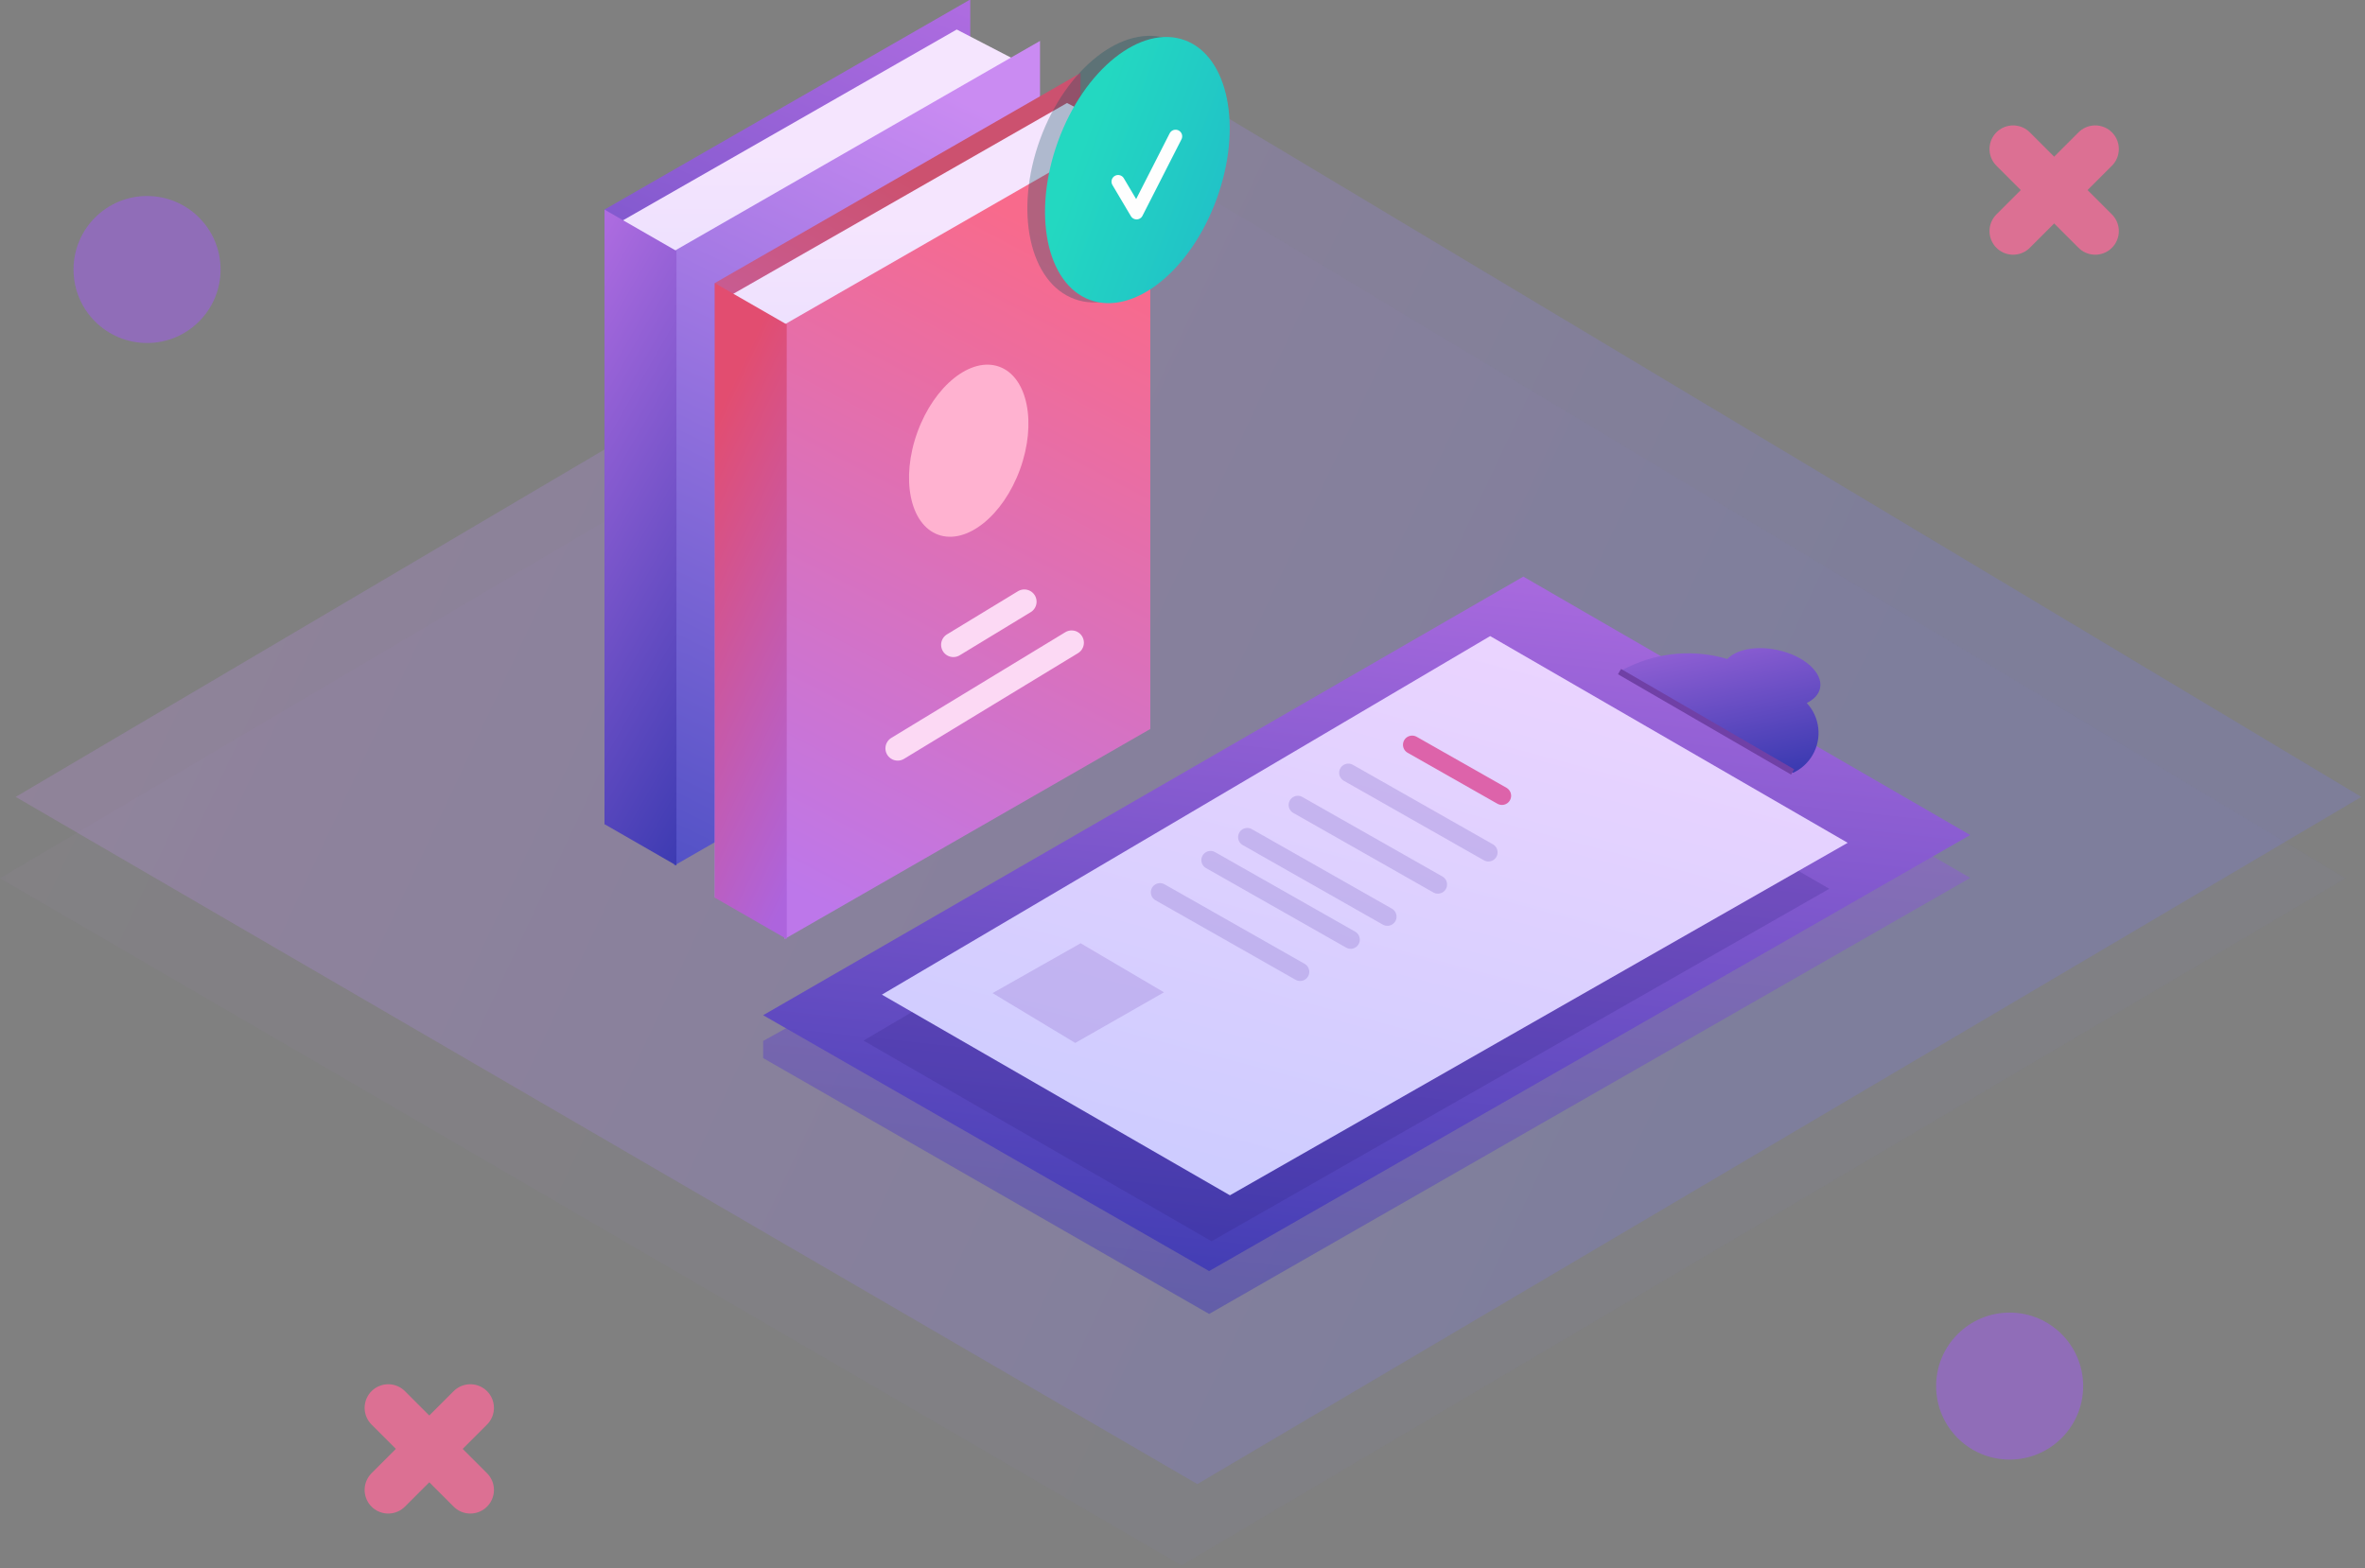 <?xml version="1.0" encoding="UTF-8"?>
<svg width="193px" height="128px" viewBox="0 0 193 128" version="1.1" xmlns="http://www.w3.org/2000/svg" xmlns:xlink="http://www.w3.org/1999/xlink">
    <rect x="0" y="0" width="193" height="128" fill="#808080" stroke="none"/>
    <!-- Generator: Sketch 51.3 (57544) - http://www.bohemiancoding.com/sketch -->
    <title>Illustration - Documentation</title>
    <desc>Created with Sketch.</desc>
    <defs>
        <rect id="path-1" x="0.042" y="0.042" width="200" height="200"></rect>
        <linearGradient x1="77.084%" y1="61.065%" x2="0%" y2="40.142%" id="linearGradient-3">
            <stop stop-color="#7577E1" offset="0%"></stop>
            <stop stop-color="#C18CE4" offset="100%"></stop>
        </linearGradient>
        <linearGradient x1="31.828%" y1="114.691%" x2="56.693%" y2="-16.518%" id="linearGradient-4">
            <stop stop-color="#3437AE" offset="0%"></stop>
            <stop stop-color="#B770E4" offset="100%"></stop>
        </linearGradient>
        <linearGradient x1="25.803%" y1="105.717%" x2="78.635%" y2="-8.476%" id="linearGradient-5">
            <stop stop-color="#CACBFF" offset="0%"></stop>
            <stop stop-color="#EFD5FF" offset="100%"></stop>
        </linearGradient>
        <linearGradient x1="56.693%" y1="116.95%" x2="2.639%" y2="-41.66%" id="linearGradient-6">
            <stop stop-color="#3437AE" offset="0%"></stop>
            <stop stop-color="#B770E4" offset="100%"></stop>
        </linearGradient>
        <linearGradient x1="38.878%" y1="91.119%" x2="38.878%" y2="15.347%" id="linearGradient-7">
            <stop stop-color="#CACBFF" offset="0%"></stop>
            <stop stop-color="#F5E5FE" offset="100%"></stop>
        </linearGradient>
        <linearGradient x1="31.828%" y1="114.691%" x2="55.764%" y2="2.381%" id="linearGradient-8">
            <stop stop-color="#3437AE" offset="0%"></stop>
            <stop stop-color="#4D4FC4" offset="2.283%"></stop>
            <stop stop-color="#CA8BF2" offset="100%"></stop>
        </linearGradient>
        <linearGradient x1="29.114%" y1="100%" x2="50%" y2="12.115%" id="linearGradient-9">
            <stop stop-color="#BD77EA" offset="0%"></stop>
            <stop stop-color="#CC516F" offset="100%"></stop>
        </linearGradient>
        <linearGradient x1="29.114%" y1="100%" x2="50%" y2="9.516%" id="linearGradient-10">
            <stop stop-color="#BD77EA" offset="0%"></stop>
            <stop stop-color="#F86A8C" offset="100%"></stop>
        </linearGradient>
        <linearGradient x1="29.114%" y1="100%" x2="50%" y2="9.516%" id="linearGradient-11">
            <stop stop-color="#AD64DD" offset="0%"></stop>
            <stop stop-color="#E24D70" offset="100%"></stop>
        </linearGradient>
        <linearGradient x1="0%" y1="56.423%" x2="85.799%" y2="56.423%" id="linearGradient-12">
            <stop stop-color="#21C3C7" offset="0%"></stop>
            <stop stop-color="#23D8C1" offset="100%"></stop>
        </linearGradient>
    </defs>
    <g id="Landing-Page" stroke="none" stroke-width="1" fill="none" fill-rule="evenodd">
        <g id="Support" transform="translate(-232, -451)">
            <g id="Documentation" transform="translate(160, 385)">
                <g id="Illustration---Documentation" transform="translate(71, 20)">
                    <mask id="mask-2" fill="white">
                        <use xlink:href="#path-1"></use>
                    </mask>
                    <g id="Rectangle-13"></g>
                    <circle id="Oval-5" fill="#9863D7" fill-rule="nonzero" opacity="0.8" mask="url(#mask-2)" cx="13" cy="68" r="6"></circle>
                    <circle id="Oval-5-Copy" fill="#9863D7" fill-rule="nonzero" opacity="0.8" mask="url(#mask-2)" cx="165" cy="159.148" r="6"></circle>
                    <polygon id="Path-23" fill="url(#linearGradient-3)" opacity="0.2" mask="url(#mask-2)" points="97.414 60.775 192.407 117.69 97.414 173.786 0.982 117.69"></polygon>
                    <polygon id="Path-23-Copy-14" fill="url(#linearGradient-3)" opacity="0.5" mask="url(#mask-2)" points="98.71 54.137 193.703 111.051 98.71 167.148 2.278 111.051"></polygon>
                    <g id="Group-20" mask="url(#mask-2)">
                        <g transform="translate(63, 93)" id="Group-13">
                            <g>
                                <polygon id="Rectangle-6-Copy-4" fill="url(#linearGradient-4)" opacity="0.5" points="62.314 3.57 98.783 24.665 36.674 60.259 0.278 39.373 0.278 37.973"></polygon>
                                <polygon id="Rectangle-6" fill="url(#linearGradient-4)" points="62.314 0.069 98.783 21.164 36.674 56.759 0.278 35.872"></polygon>
                                <polygon id="Rectangle-6-Copy-5" fill="#2D227D" opacity="0.2" points="58.109 8.676 87.284 25.552 36.87 54.325 8.468 37.946"></polygon>
                                <polygon id="Rectangle-6-Copy" fill="url(#linearGradient-5)" points="59.608 4.924 88.783 21.8 38.369 50.573 9.967 34.194"></polygon>
                                <polygon id="Rectangle-6-Copy-3" fill="#7647BD" opacity="0.2" points="32.988 34.003 25.747 38.136 19 34.068 26.186 30"></polygon>
                                <path d="M53.241,13.797 L60.569,17.959" id="Path-3" stroke="#DD63AA" stroke-width="1.498" stroke-linecap="round" stroke-linejoin="round" fill-rule="nonzero"></path>
                                <path d="M48.033,16.083 L59.465,22.575" id="Path-3-Copy" stroke="#9E89D7" stroke-width="1.498" opacity="0.4" stroke-linecap="round" stroke-linejoin="round"></path>
                                <path d="M39.787,21.335 L51.219,27.827" id="Path-3-Copy-3" stroke="#9E89D7" stroke-width="1.498" opacity="0.4" stroke-linecap="round" stroke-linejoin="round"></path>
                                <path d="M43.91,18.709 L55.342,25.201" id="Path-3-Copy-2" stroke="#9E89D7" stroke-width="1.498" opacity="0.4" stroke-linecap="round" stroke-linejoin="round"></path>
                                <path d="M36.789,23.211 L48.221,29.703" id="Path-3-Copy-6" stroke="#9E89D7" stroke-width="1.498" opacity="0.4" stroke-linecap="round" stroke-linejoin="round"></path>
                                <path d="M32.666,25.838 L44.098,32.33" id="Path-3-Copy-4" stroke="#9E89D7" stroke-width="1.498" opacity="0.4" stroke-linecap="round" stroke-linejoin="round"></path>
                                <g id="Group-10" transform="translate(70.087, 5.715)">
                                    <path d="M15.355,4.667 C16.409,5.796 16.647,7.525 15.828,8.927 C15.459,9.558 14.907,10.062 14.244,10.37 L0.071,2.077 L0.842,1.709 C3.378,0.5 6.243,0.298 8.877,1.08 C9.604,0.301 11.218,-0.027 12.956,0.342 C15.148,0.808 16.708,2.207 16.441,3.466 C16.331,3.98 15.935,4.391 15.355,4.667 Z" id="Combined-Shape" fill="url(#linearGradient-6)"></path>
                                    <path d="M0.076,2.108 L14.203,10.298" id="Path-2" stroke="#7040A6" stroke-width="0.5" fill-rule="nonzero"></path>
                                </g>
                            </g>
                        </g>
                    </g>
                    <g id="Group-100-Copy" opacity="0.8" mask="url(#mask-2)" stroke="#F26C97" stroke-linecap="round" stroke-linejoin="round" stroke-width="3.856">
                        <g transform="translate(168.857, 61.459) rotate(-45) translate(-168.857, -61.459) translate(163.857, 56.459)">
                            <path d="M4.803,0.145 L4.803,9.619" id="Path-10"></path>
                            <path d="M9.54,4.882 L0.066,4.882" id="Path-10-Copy"></path>
                        </g>
                    </g>
                    <g id="Group-100-Copy-2" opacity="0.8" mask="url(#mask-2)" stroke="#F26C97" stroke-linecap="round" stroke-linejoin="round" stroke-width="3.856">
                        <g transform="translate(36.255, 164.219) rotate(-45) translate(-36.255, -164.219) translate(31.255, 159.219)">
                            <path d="M4.803,0.145 L4.803,9.619" id="Path-10"></path>
                            <path d="M9.54,4.882 L0.066,4.882" id="Path-10-Copy"></path>
                        </g>
                    </g>
                    <g id="Group-16-Copy-2" mask="url(#mask-2)">
                        <g transform="translate(50.31, 45.53)">
                            <polygon id="Path-Copy-2" fill="url(#linearGradient-4)" points="0.023 17.576 29.87 0.43 29.87 50.598 0.023 67.744"></polygon>
                            <polygon id="Rectangle-7-Copy" fill="url(#linearGradient-7)" points="1.459 18.495 28.766 2.879 34.117 5.652 30.911 52.051 1.459 67.645"></polygon>
                            <polygon id="Path" fill="url(#linearGradient-8)" points="5.715 20.956 35.562 3.81 35.562 53.978 5.715 71.124"></polygon>
                            <polygon id="Path-Copy" fill="url(#linearGradient-4)" transform="translate(2.958, 44.353) scale(-1, 1) translate(-2.958, -44.353) " points="0.023 20.956 5.892 17.581 5.892 67.749 0.023 71.124"></polygon>
                        </g>
                    </g>
                    <g id="Group-16" mask="url(#mask-2)">
                        <g transform="translate(59.31, 51.53)">
                            <polygon id="Path-Copy-2" stroke="none" fill="url(#linearGradient-9)" fill-rule="evenodd" points="0.023 17.576 29.87 0.43 29.87 50.598 0.023 67.744"></polygon>
                            <polygon id="Rectangle-7-Copy" stroke="none" fill="url(#linearGradient-7)" fill-rule="evenodd" points="1.459 18.495 28.766 2.879 34.117 5.652 30.911 52.051 1.459 67.645"></polygon>
                            <polygon id="Path" stroke="none" fill="url(#linearGradient-10)" fill-rule="evenodd" points="5.715 20.956 35.562 3.81 35.562 53.978 5.715 71.124"></polygon>
                            <ellipse id="Oval-8-Copy" stroke="none" fill="#FFB2D0" fill-rule="evenodd" transform="translate(20.745, 31.262) scale(-1, 1) rotate(-20) translate(-20.745, -31.262) " cx="20.745" cy="31.262" rx="4.453" ry="7.296"></ellipse>
                            <polygon id="Path-Copy" stroke="none" fill="url(#linearGradient-11)" fill-rule="evenodd" transform="translate(2.958, 44.353) scale(-1, 1) translate(-2.958, -44.353) " points="0.023 20.956 5.892 17.581 5.892 67.749 0.023 71.124"></polygon>
                            <path d="M19.49,47.107 L25.282,43.587 L19.49,47.107 Z" id="Path-4" stroke="#FCD9F4" stroke-width="2" fill="none" stroke-linecap="round" stroke-linejoin="round"></path>
                            <path d="M14.947,55.56 L29.143,46.933" id="Path-4-Copy" stroke="#FCD9F4" stroke-width="2" fill="none" stroke-linecap="round" stroke-linejoin="round"></path>
                        </g>
                    </g>
                    <g id="Group-32-Copy-2" mask="url(#mask-2)">
                        <g transform="translate(92.784, 60.007) scale(-1, 1) translate(-92.784, -60.007) translate(81.284, 46.507)">
                            <ellipse id="Oval-8-Copy-4" stroke="none" fill="#0D5060" fill-rule="evenodd" opacity="0.3" transform="translate(11.732, 13.302) rotate(-20) translate(-11.732, -13.302) " cx="11.732" cy="13.302" rx="7.105" ry="11.285"></ellipse>
                            <ellipse id="Oval-8-Copy" stroke="none" fill="url(#linearGradient-12)" fill-rule="evenodd" transform="translate(10.467, 13.376) rotate(-20) translate(-10.467, -13.376) " cx="10.467" cy="13.376" rx="6.887" ry="11.285"></ellipse>
                            <polyline id="Path-5" stroke="#FEFEFE" stroke-width="1.08" fill="none" stroke-linecap="round" stroke-linejoin="round" fill-rule="nonzero" points="12.038 14.319 10.531 16.863 7.349 10.621"></polyline>
                        </g>
                    </g>
                </g>
            </g>
        </g>
    </g>
</svg>